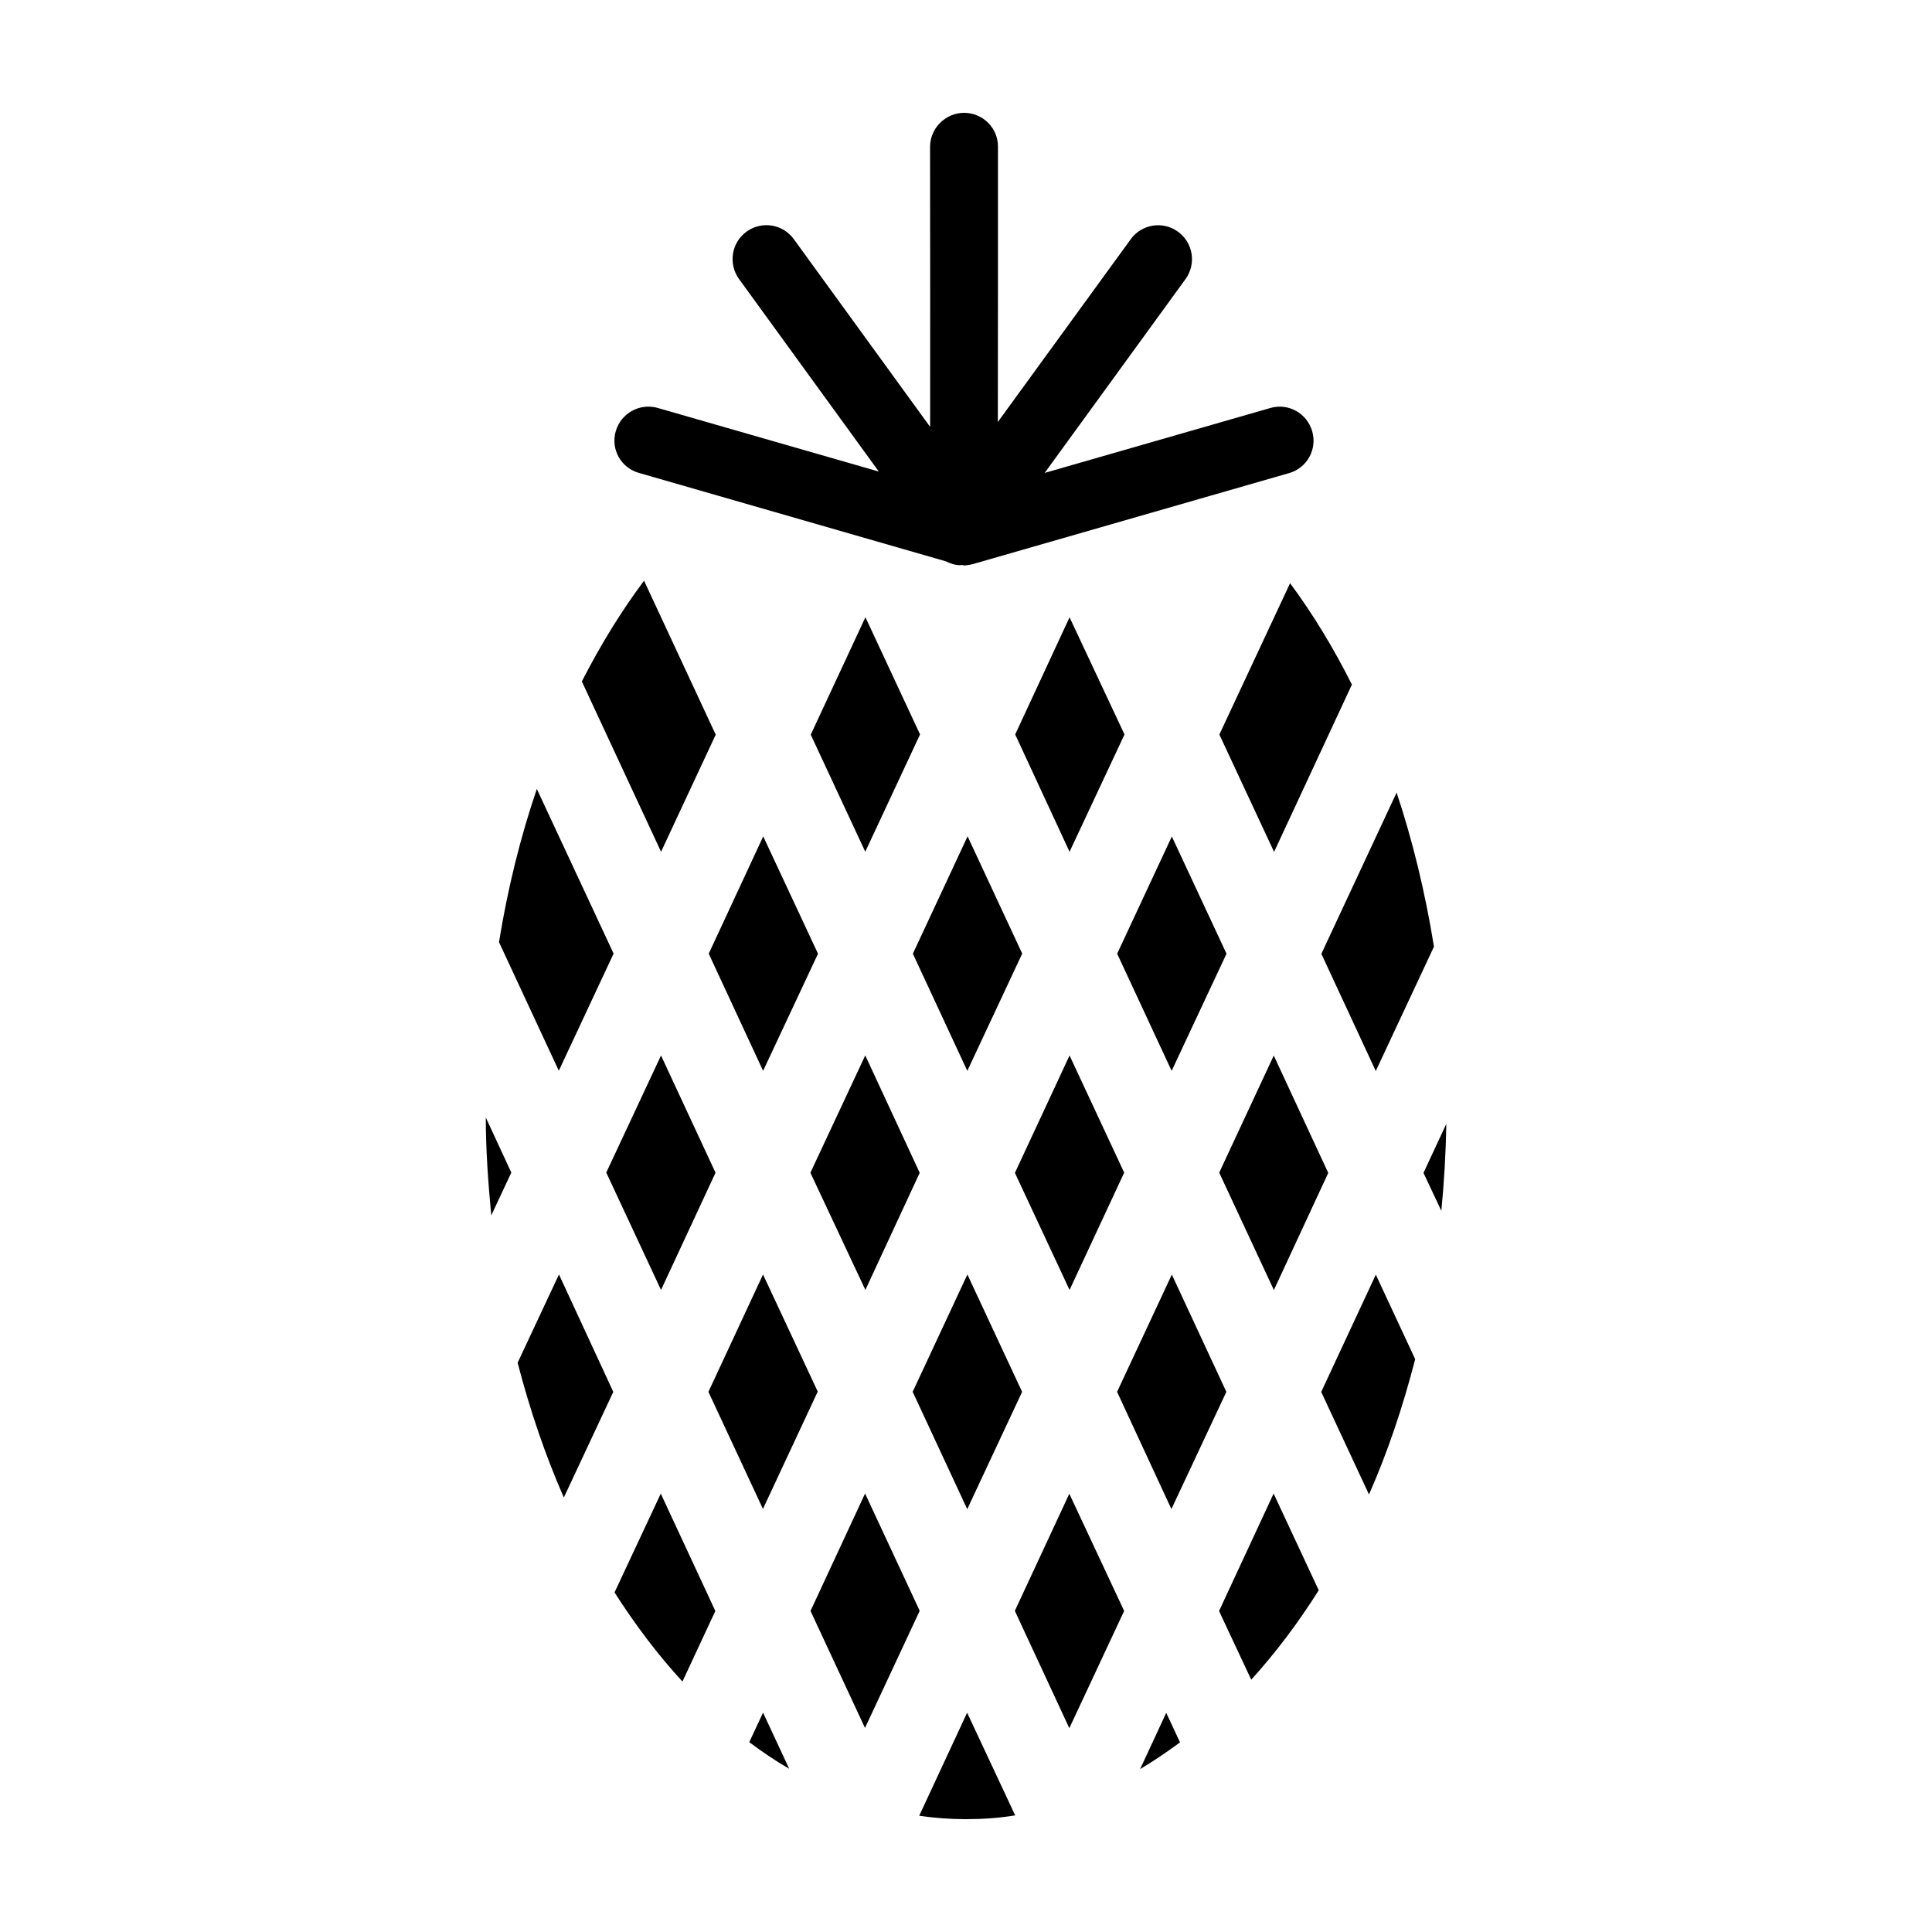 <?xml version="1.0" ?><!DOCTYPE svg  PUBLIC '-//W3C//DTD SVG 1.1//EN'  'http://www.w3.org/Graphics/SVG/1.1/DTD/svg11.dtd'><svg enable-background="new 0 0 50 50" height="50px" id="Capa_1" version="1.1" viewBox="0 0 50 50" width="50px" xml:space="preserve" xmlns="http://www.w3.org/2000/svg" xmlns:xlink="http://www.w3.org/1999/xlink"><g><path d="M16.535,12.239l7.936,2.286c0.125,0.06,0.257,0.104,0.384,0.103c0.011,0.003,0.021-0.009,0.036-0.007   c0.017,0,0.038,0.01,0.055,0.012l0,0l0,0c0.004-0.002,0.009-0.002,0.012,0c0.075-0.002,0.156-0.016,0.233-0.038l8.17-2.351   c0.464-0.13,0.734-0.618,0.599-1.082c-0.133-0.464-0.617-0.738-1.08-0.604l-5.844,1.681l3.647-5.019   c0.283-0.395,0.195-0.94-0.199-1.225C30.093,5.712,29.546,5.8,29.264,6.19l-3.44,4.731l0.003-3.233V3.794   c0.003-0.48-0.391-0.871-0.871-0.874c-0.483-0.002-0.883,0.394-0.886,0.874l0.003,3.892l-0.001,3.362l-3.526-4.856   c-0.285-0.397-0.834-0.48-1.224-0.198c-0.393,0.282-0.48,0.833-0.196,1.227l3.618,4.983l-5.72-1.646   c-0.463-0.135-0.955,0.137-1.087,0.599C15.799,11.62,16.066,12.106,16.535,12.239z"/><path d="M34.193,36.023l1.236,2.654c0.482-1.089,0.877-2.268,1.196-3.501l-1.019-2.188L34.193,36.023z"/><path d="M31.549,41.693l0.833,1.777c0.626-0.689,1.212-1.466,1.747-2.314l-1.168-2.502L31.549,41.693z"/><path d="M13.396,35.268c0.321,1.231,0.716,2.396,1.196,3.487l1.28-2.733l-1.406-3.039L13.396,35.268z"/><path d="M31.557,19.01l1.416,3.037l2.014-4.33c-0.475-0.947-1.012-1.831-1.6-2.624L31.557,19.01z"/><path d="M36.84,30.354l0.462,0.983c0.071-0.739,0.116-1.485,0.128-2.251L36.84,30.354z"/><path d="M35.605,27.718l1.506-3.219c-0.225-1.394-0.549-2.735-0.967-3.987l-1.947,4.173L35.605,27.718z"/><polygon points="29.094,30.348 27.68,27.316 26.266,30.354 27.68,33.384  "/><polygon points="26.452,36.021 25.036,32.984 23.62,36.02 25.032,39.057  "/><polygon points="21.163,36.014 19.747,32.984 18.334,36.021 19.745,39.051  "/><polygon points="23.802,30.352 22.393,27.314 20.973,30.35 22.396,33.383  "/><polygon points="31.738,36.021 30.327,32.986 28.91,36.021 30.316,39.055  "/><path d="M23.789,46.992c0.395,0.057,0.804,0.088,1.207,0.088c0.433,0,0.859-0.03,1.277-0.098l-1.244-2.657L23.789,46.992z"/><polygon points="22.388,38.652 20.976,41.691 22.386,44.719 23.802,41.688  "/><polygon points="23.625,24.682 25.034,27.714 26.455,24.679 25.041,21.644  "/><polygon points="15.69,30.346 17.107,33.384 18.518,30.35 17.107,27.316  "/><polygon points="20.982,19.013 22.393,22.043 23.811,19.007 22.397,15.974  "/><polygon points="18.342,24.681 19.749,27.713 21.17,24.682 19.752,21.646  "/><path d="M15.904,41.212c0.544,0.849,1.125,1.619,1.758,2.306l0.851-1.826l-1.412-3.037L15.904,41.212z"/><polygon points="31.742,24.682 30.327,21.648 28.912,24.682 30.322,27.714  "/><polygon points="26.273,19.008 27.68,22.044 29.102,19.008 27.68,15.976  "/><polygon points="34.375,30.355 32.965,27.318 31.553,30.348 32.968,33.386  "/><polygon points="26.264,41.689 27.674,44.725 29.093,41.691 27.674,38.658  "/><path d="M19.391,45.087c0.339,0.254,0.68,0.485,1.033,0.688l-0.676-1.452L19.391,45.087z"/><path d="M29.506,45.784c0.348-0.206,0.689-0.44,1.033-0.691l-0.357-0.765L29.506,45.784z"/><path d="M12.714,31.454l0.519-1.108l-0.661-1.426C12.573,29.777,12.635,30.621,12.714,31.454z"/><path d="M15.88,24.679l-1.987-4.261c-0.425,1.249-0.754,2.575-0.979,3.965l1.548,3.327L15.88,24.679z"/><path d="M18.523,19.013l-1.855-3.984c-0.59,0.789-1.128,1.663-1.61,2.607l2.05,4.408L18.523,19.013z"/></g></svg>